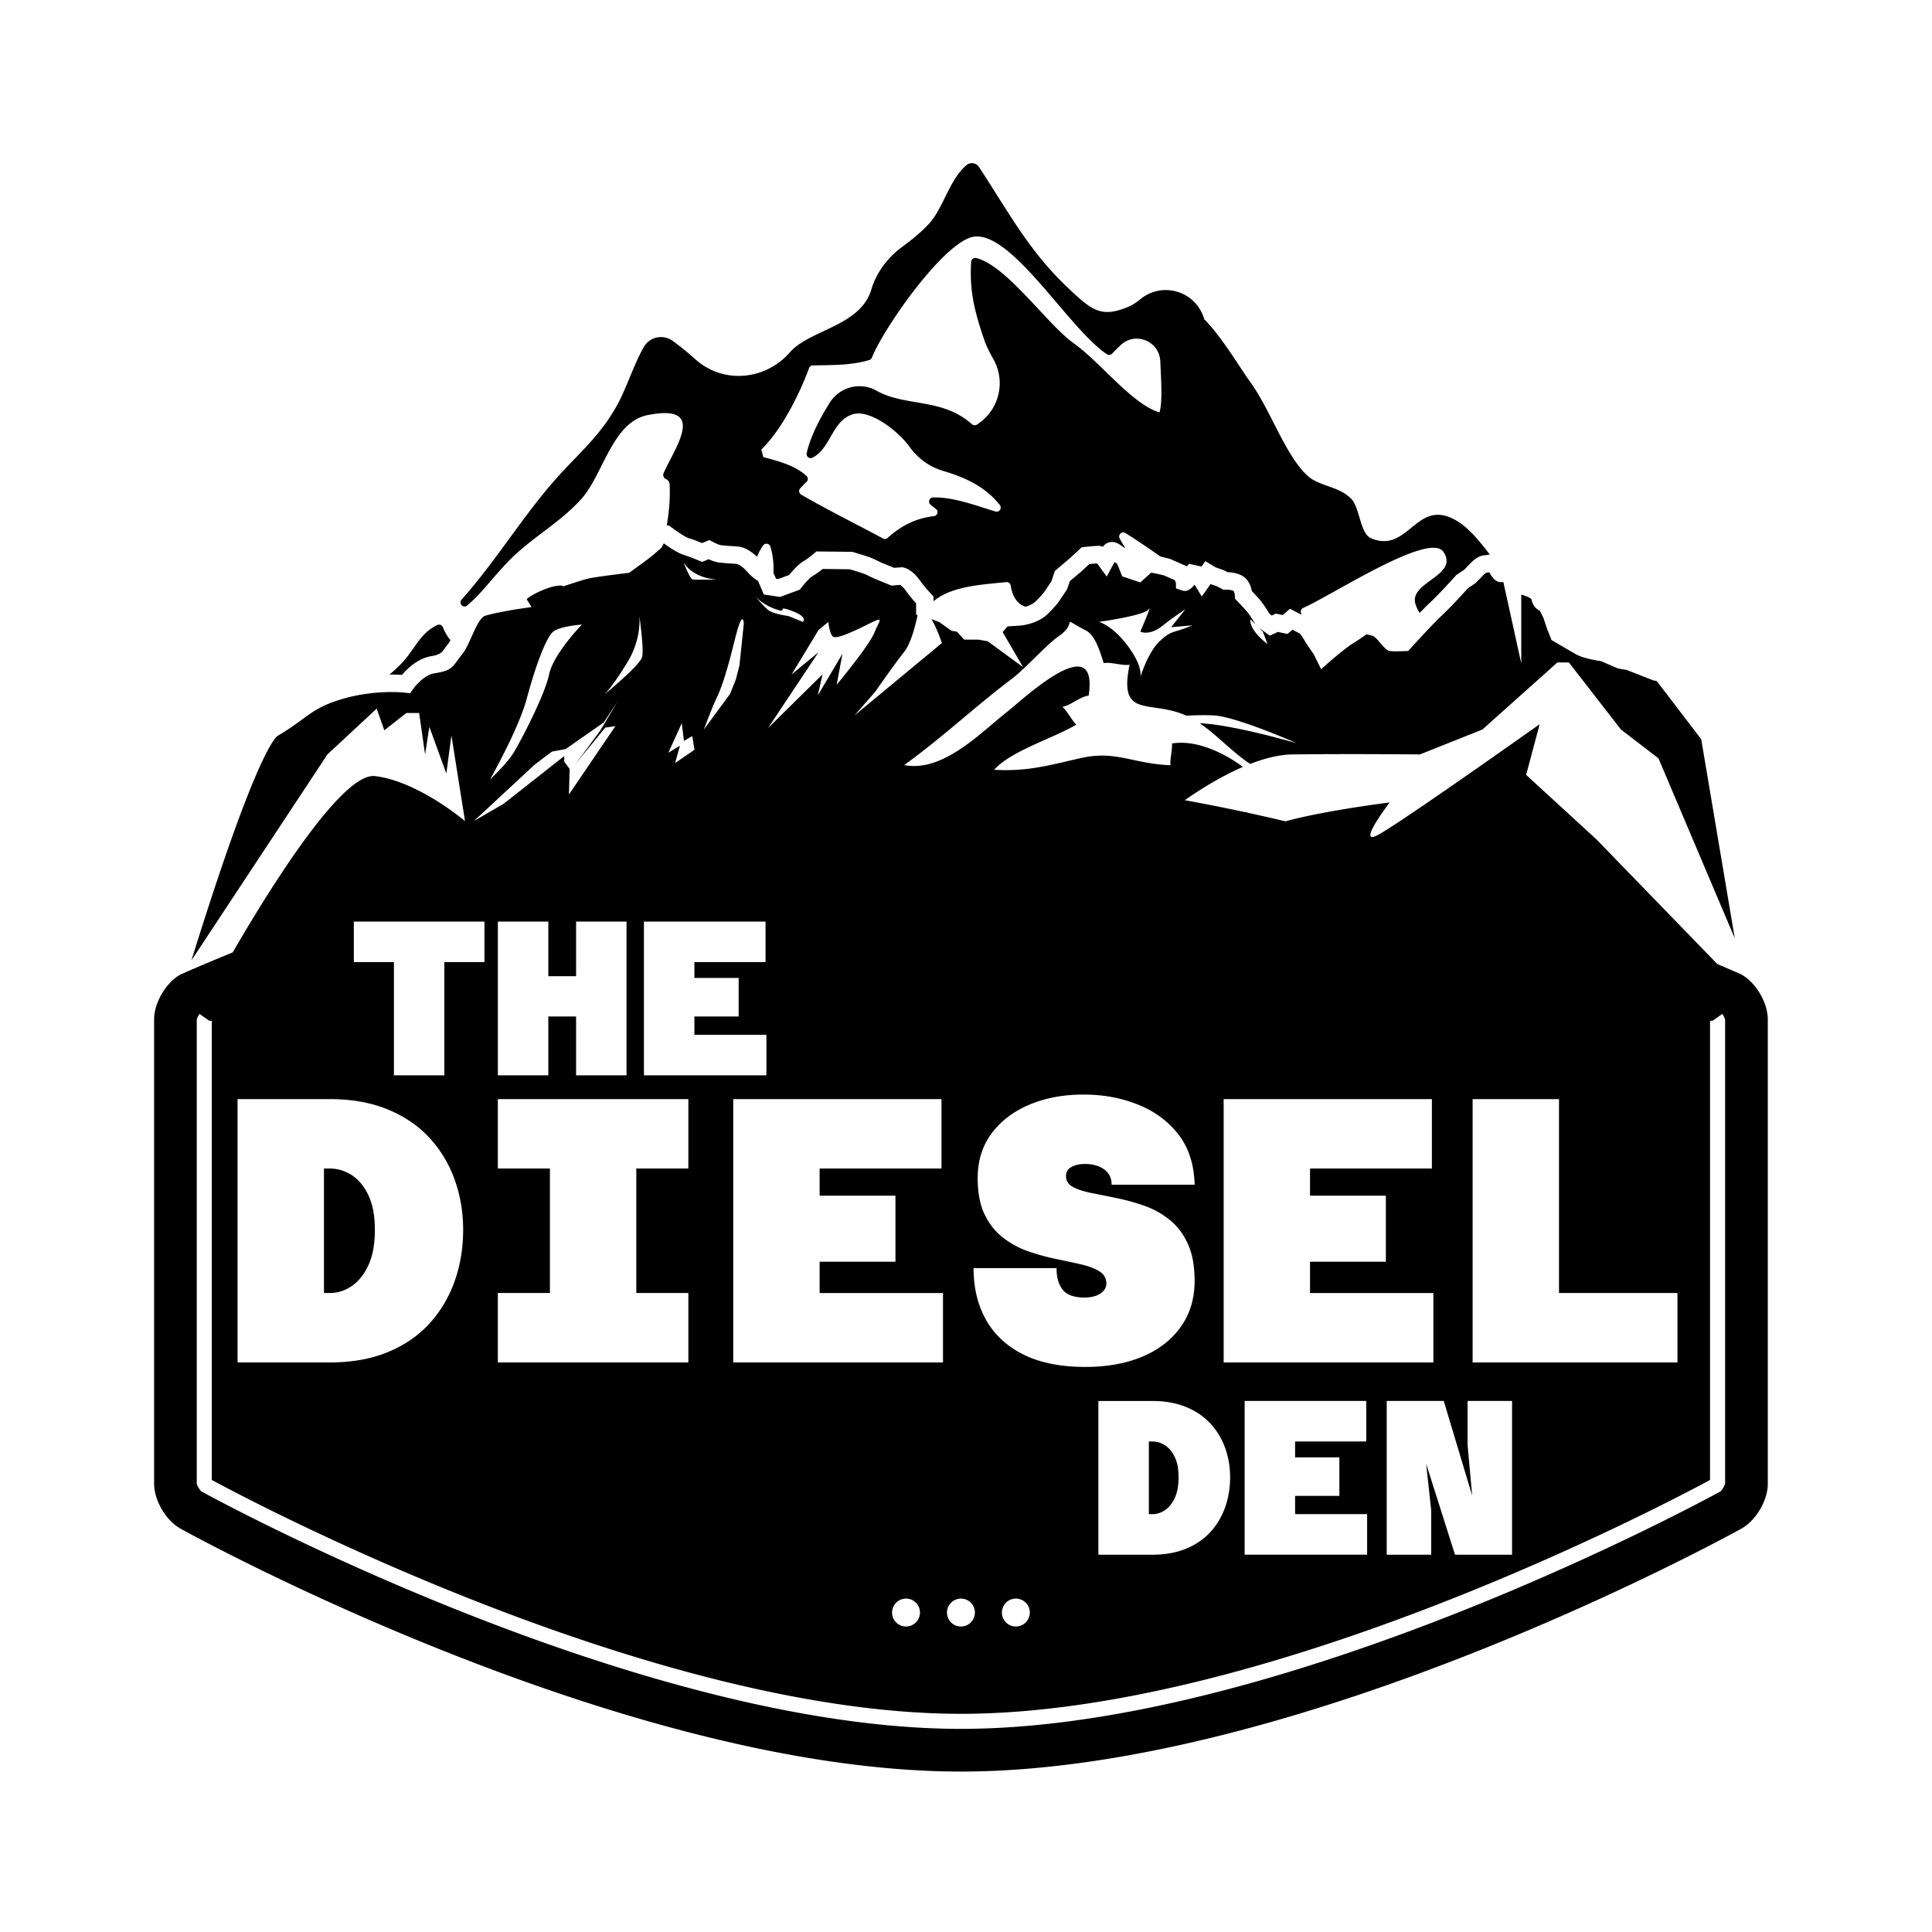<?xml version="1.0" encoding="UTF-8"?>
<svg data-bbox="79.77 84.46 835.24 832.5" viewBox="0 0 1000 1000" xmlns="http://www.w3.org/2000/svg" data-type="shape">
    <g>
        <path d="M602.96 748.04c-2.05-1.29-4.22-1.94-6.5-1.94h-1.82v37.63h1.82c2.28 0 4.45-.68 6.5-2.05 2.05-1.37 3.74-3.46 5.07-6.27 1.33-2.81 2-6.39 2-10.72s-.67-7.87-2-10.6c-1.33-2.74-3.02-4.75-5.07-6.04Z"/>
        <path d="M241.81 313.41c7.35-6.18 12.3-13.4 20.78-22.31 11.93-12.54 26.92-20.07 38.44-32.99 11.15-12.51 15.94-39.62 34.16-43.25 31.6-6.3 13.67 17.59 8.3 30-.54 1.25.08 2.7 1.35 3.2.88.35 1.66 1.4 1.72 2.34.48 7.82-.33 14.73-1.44 21.57h1.08l2.94 2.13c2.46 1.82 5.93 4.02 7.31 4.44 2.08.63 5.08 1.79 6.96 2.54l3.8-1.57 1.88 1.02c1.48.8 3.42 1.59 4.07 1.66.62.05 1.16.11 1.7.16 1.27.13 2.47.25 5 .37 4.74.23 6.58 1.35 9.2 3.15 1.02.7 1.92 1.52 2.74 2.33.9-2.12 1.93-4.09 3.16-5.85 1.02-1.45 3.28-1.13 3.79.57 1.39 4.55 1.78 9.12 1.59 13.67l1.34 2.94 1.11.17 5.66-2.08c1.57-1.92 4.78-5.61 7.52-7.2 2.42-1.4 5.29-3.86 5.32-3.89l1.29-1.11 18.52.21.59.17c1.86.54 8.08 2.36 10.18 3.35 1.71.8 3.95 1.88 4.5 2.14l6.43 2.62.95-.09 3.26-.22.6.12c1.02.21 4.66 1.31 8.39 6.52 2.75 3.85 5.89 7.1 5.92 7.14l1.26 1.31v2.51c9.35-7.81 24.36-8.52 37.64-9.91 1.15-.12 2.16.69 2.33 1.83 1 6.44 4.02 9.85 7.72 10.92 1.73-.53 3.68-1.37 5-2.62 3.53-3.33 5.12-5.71 5.13-5.74l3.22-4.82 1.79-5.35 7.76-6.57 6.13-5.68 1.48-.16c.89-.1 5.44-.57 7.18-.57.83 0 1.62.18 2.35.48l.04-.06c.79-1.22 2.11-2.08 3.62-2.33 1.88-.32 3.81.27 5.74 1.76.43.34.88.6 1.39.9.28.16.58.35.89.54-1.18-1.81-2.21-3.52-3.06-5.11-1.02-1.9 1.15-3.93 2.99-2.8 4.5 2.78 10.89 7.05 18.14 12.17 1.36.3 2.89.67 4.65 1.13l.35.09 8.72 3.86 1.05-1.32 6.47 1.41 1.97-2.8 5.3 3.19 4.38 1.56 1.85.96c1.93.06 5.42.43 8.09 2.21 2.98 1.98 4.05 5.37 4.44 7.54 1.32 1.39 3.57 3.8 4.86 5.39 1.5 1.86 3.4 4.95 4.3 6.46l1.16.83 2.15-.99 3.51.75 3.78-3.25 5.99 3.09c-.1-.35-.21-.69-.31-.98-.34-1.02.16-2.12 1.15-2.55 14.95-6.55 65.36-39.71 72.58-29.03 7.74 11.45-14.3 15.03-14.78 24.58-.1 2.02.87 4.46 2.47 7.07 1.94-2.02 3.83-3.92 5.37-5.36 5.42-5.07 13.21-13.82 13.28-13.9l.38-.42 4.13-2.78 3.85-3.97c1.64-1.56 4.15-3.43 6.81-3.43.12-.01.3-.06.49-.09.53-.1 1.23-.23 2.05-.26-5.42-7.09-10.88-13.79-17.19-17.53-21-12.42-24.6 17.2-44.24 9.11-5.84-2.41-5.79-15.86-10.36-20.5-6.56-6.68-16.49-6.29-22.63-11.95-11.48-10.55-19.02-33.9-29.64-48.52-5.19-7.14-14.39-22.95-23.84-32.52l.04-.05c-.04-.12-.08-.24-.11-.35-4.42-14.12-21.56-19.26-32.99-9.86-1.97 1.62-3.93 2.91-5.81 3.72-14.61 6.31-19.46 1.95-32.59-10.58-19.81-18.89-31.13-40.57-45.11-61.64-1.46-2.19-4.52-2.59-6.51-.87-8.66 7.49-11.69 21.24-18.59 29.43-3.15 3.73-8.66 8.45-14.45 12.69-7.57 5.55-13.46 13.22-16.14 22.22-5.55 18.61-30.69 20.61-41.48 31.75-.25.26-.5.53-.74.81-12.68 14.48-34.48 16.42-48.81 3.57-4-3.59-8.01-6.82-11.77-9.56-4.97-3.62-11.99-2.1-15.01 3.25-5.23 9.27-9.08 21.53-13.71 29.89-9.07 16.37-19.2 24.24-31.24 37.73-17.68 19.82-31.34 42.87-49.33 63.04-1.75 1.96.93 4.74 2.94 3.05Zm176.93-122.89a2.1 2.1 0 0 1 1.93-1.37c10.04-.22 20.15 0 29.32-2.83.59-.18 1.07-.63 1.3-1.21 6.02-15.28 38.21-61.41 53.38-62.68 19.89-1.65 49.06 48.34 68.31 60.94.84.55 1.96.41 2.65-.33 1.32-1.41 2.87-2.96 4.55-4.52 7.56-7.01 19.87-1.94 20.37 8.35.51 10.55 1.16 21.41-.39 26.56-13.89-3.93-30.8-26.1-44.25-35.64-13.95-9.89-34.74-40.31-50.64-44.23-1.29-.32-2.53.65-2.61 1.98-.92 15.42 1.86 25.91 6.79 40.4 1.09 3.21 2.81 6.56 4.74 9.99 6.5 11.57 3.01 26.11-8.02 33.5l-.39.27c-.82.59-1.92.57-2.67-.1-15.51-13.86-34.35-8.89-49.44-17.39-8.39-4.73-19.05-1.95-24.18 6.2-5.4 8.58-10.17 18.04-11.95 26.15-.37 1.71 1.42 3.14 2.98 2.36 9.67-4.88 10.12-19.7 21.44-22.63 8.05-2.08 22.11 7.73 28.99 17.2 4.28 5.88 10.3 10.22 17.28 12.28 11.33 3.33 21.72 8.09 29.28 17.62 1.28 1.62-.3 3.94-2.28 3.35-10.48-3.14-21.37-7.46-32.23-7.28-1.98.03-2.85 2.52-1.32 3.79.95.78 1.82 1.48 2.69 2.11 1.58 1.13.9 3.59-1.02 3.81-8.91 1.01-16.54 4.63-23.91 11.25-.66.59-1.61.73-2.39.3-13.72-7.39-28.68-14.75-42.37-22.7a2.12 2.12 0 0 1-.46-3.29c1.03-1.08 2.16-2.32 3.22-3.31.89-.83.91-2.25.02-3.06-5.88-5.39-14.28-7.63-22.36-9.76-.46-1.75-.57-2.16-1.02-3.91 11.24-11 20.31-30.28 24.7-42.14Z"/>
        <path d="M181.93 665.75c3.51-2.34 6.41-5.92 8.69-10.74 2.28-4.81 3.42-10.93 3.42-18.35s-1.14-13.47-3.42-18.16c-2.28-4.69-5.17-8.13-8.69-10.35-3.51-2.21-7.22-3.32-11.13-3.32h-3.12v64.43h3.12c3.9 0 7.61-1.17 11.13-3.51Z"/>
        <path d="M208.06 349.33c2.65-3.15 8.18-8.61 15.37-9.74q4.35-.68 5.83-2.75c.65-.9 1.45-2.03 2.61-3.45.44-.54.87-1.22 1.31-1.99-1.54-1.85-2.87-4.07-3.94-6.74a2.16 2.16 0 0 0-2.94-1.14c-9.37 4.51-11.67 13.05-18.97 20.36-1.96 1.97-3.85 3.71-5.75 5.28 2.7-.03 4.92.06 6.48.16Z"/>
        <path d="M901.38 504.4s-4.42-1.99-12.51-5.42l-62.63-64.59-36.32-33.32 7.01-26.23s-73.33 52.05-84.11 57.54 6.47-17.03 6.47-17.03-33.47 4.14-53.95 9.76c-6.62-1.57-13.28-3.08-19.98-4.53.04-.18.06-.28.06-.28l-1.16.04a939.436 939.436 0 0 0-31.02-6.16c7.59-5.3 18.53-12.24 30.08-17.24-10.25-7.6-24.35-14.13-36.74-12.11.37 3.37-1.13 7.91-.71 11.26-19.64-.78-28.22-7.75-46.17-3.77-15.43 3.42-27.25 7.18-45.14 6.12 8.76-9.84 30.75-16.32 42.55-23.39-2.17-1.87-4.88-7.37-7.22-9.18 4.68-.9 8.54-5.05 13.59-5.82 5.34-35.23-33.65 1.64-41.98 8.22-14.12 11.16-33.57 31.67-53.47 27.72 20.34-14.73 36.62-30.25 55.7-44.64 7.21-5.43 17.52-17.37 24.27-22.06 10.95-7.62-.57-10.52 14.12-2.93 5.02 2.6 7.56 12 9.19 16.91 3.8-.78 9.49 1.46 13.37.78-5.85 28.1 10.14 18.17 28.62 26.04.24.1.46.22.69.33 5.66-.26 11-.35 14.62-.09 11.66.82 41.42 13.86 42.48 14.33-1.03-.3-33.19-9.64-50.15-10.32 9.11 6.15 16.92 15.04 26.17 21.07 7.38-2.87 14.88-4.82 21.81-4.91 28.27-.38 66.02 0 66.02 0l32.35-12.9 38.82-34.72h5.93L839 377.6l19.41 14.91 39.51 93.15-17.37-103.05-23.03-30.1-1.67-.31-13.88-5.44-4.49-.74-8.75-3.8c-2.46-.35-9.31-1.47-12.99-3.56-3.51-2-11.02-6.4-11.33-6.58l-1.33-.78-2.33-5.85-1.9-5.7-1.82-3.65c-.24-.1-.47-.22-.71-.36-1.31-.75-2.98-2.34-3.67-5.63-.65-.72-3.13-1.84-5.11-2.29l-.14-.03v35.56l-9.28-42.17-.28.06c-3.49.64-5.32-2.3-6.79-4.67-.07-.11-.15-.23-.23-.36h-.04c-.43.08-.93.18-1.51.22-.32.2-.82.58-1.19.92l-4.3 4.44-3.98 2.68c-1.68 1.87-8.4 9.31-13.48 14.07-5.43 5.08-16.01 16.86-16.12 16.98l-1.28 1.43-1.92.07c-7.5.26-7.88.03-9-.64-.65-.39-.95-.57-5.47-5.75l-1.6-1.43-3.6-.88c-1.68 1.19-4.39 3.05-7.2 4.79-3.35 2.08-9.74 7.48-11.92 9.39l-4.41 3.86-3.82-7.75c-.76-1.04-3.05-4.22-5.47-8.29-.78-1.31-1.36-2.02-1.7-2.39l-3.85-1.99-2.57 2.21-4.95-1.07-4.19 1.92-5.57-4 1.98 1.98 2.45 6.42s-9.5-6.87-8.89-12.84l2.53 2.52c-.73-1.25-2.73-4.54-3.96-6.08-1.34-1.66-4.33-4.81-5.37-5.88l-1.19-1.23-.07-1.71c-.05-.83-.4-2.01-.69-2.31-.7-.46-2.82-.71-3.96-.66l-1.19.05-3.59-1.85-3.15-1.08-4.53 6.43-3.71-6.12c-2.28 2.62-4.05 3.84-6.63 2.95l-3.02-1.05-.03-2.77c-.11-.33-.31-.87-.55-1.47l-5.43-2.4c-2.58-.67-5.33-1.25-6.92-1.49-1.07 1.04-2.44 2.28-3.61 3.32l-1.94 1.72-9.38-3.13-.76-1.97s-.7-1.79-1.72-4.27c-.15-.35-.16-.38-1.22-1-.08-.05-.16-.09-.24-.14l-4.06 7.48-4.19-5.78c-.24-.33-.61-.74-.9-1.02-1 .06-2.53.2-3.9.33l-4.16 3.84-5.92 5.01-1.38 4.11-3.86 5.78c-.17.27-2.15 3.25-6.47 7.33-5.01 4.73-12.68 5.66-13.54 5.75l-.19.02-6.77.43c-.79.9-1.8 2.06-2.57 2.96l10.56 18.13-18.29-13.39-4.76-.84h-7.39l-3.81-4.13-2.86-.47-6.21-4.47-3.53-1.37-.59-.18c2.71 4.28 5.43 12.38 5.43 12.38l-45.25 37.49 10.7-12.24s10.14-14.54 15.02-20.66c3.59-4.5 5.95-14.25 6.96-19.11l-.77-.23v-5.77c-1.32-1.46-3.48-3.96-5.5-6.79-1.19-1.66-2.2-2.45-2.75-2.79l-4.49.38-8.85-3.62s-2.62-1.26-4.54-2.17c-.94-.44-4.9-1.69-8.27-2.67l-13.96-.16c-1.3 1.04-3.36 2.6-5.32 3.74-1.27.73-3.97 3.67-5.75 5.96l-.79 1.02-10.23 3.76-8.41-1.29-2-4.81-1-2.19c-1.02-.68-2.49-1.7-3.53-2.64-.65-.59-1.27-1.26-1.92-1.96-.91-.99-1.95-2.11-2.9-2.76-1.84-1.26-2.12-1.46-4.54-1.58-2.75-.14-4.13-.27-5.46-.41-.5-.05-1-.1-1.58-.15-1.82-.16-4-1-5.6-1.73l-3.36 1.39-1.72-.71c-.05-.02-5.12-2.11-7.87-2.95-3.56-1.08-8.96-5.01-10.01-5.79l-.23-.17-1.26 2.3-.57.51c-.17.15-4.26 3.82-7.41 6.11-3 2.19-7.76 5.65-7.76 5.65l-.95.69-1.16.14c-6.62.79-17.38 2.19-19.9 2.81-3.48.85-11.37 3.51-11.45 3.54l-1.51.51-1-.39c-.71-.06-4.64-.2-12.31 3.49-3.3 1.59-4.94 2.81-5.73 3.54l2.5 4.08-6.73.99c-.1.02-10.31 1.53-17.2 3.5-2.55.73-4.99 6.2-6.95 10.59-1.65 3.7-3.2 7.19-5.35 9.82-.98 1.2-1.66 2.16-2.27 3-2.93 4.1-4.47 5.26-11.75 6.4-4.95.78-9.63 6.11-11.02 8.11l-1.55 2.23-2.71-.33c-.14-.02-14.9-1.74-31.74 3.09-11.05 3.17-15.45 6.4-21.56 10.87-3.32 2.43-7.08 5.19-12.46 8.34-1.32.77-9.07 8.05-31.57 75.34-4.85 14.51-9.42 28.92-13.15 40.93l70.38-106.59 25.5-23.71 3.96 11.2 11.43-8.96h6.59l3.08 21.47 2.2-14.31 8.79 24.18 2.64-19.7 7.03 44.33s-24.18-20.6-46.6-23.29c-17.72-2.12-57.65 63.59-73.63 91.26-17.21 7.02-27.07 11.46-27.07 11.46-7.49 4.17-13.62 14.6-13.62 23.17v240.43c0 8.57 6.13 19 13.62 23.17 0 0 225.91 125.76 404 125.76s404-125.76 404-125.76c7.49-4.17 13.62-14.6 13.62-23.17V527.6c0-8.57-6.13-19-13.62-23.17ZM594.51 315.39c2.14-3.24-4.29 11.56-4.29 11.56s4.6 2.36 11.34-2.94c6.74-5.31 11.95-8.62 11.95-8.62l-7.35 9.24 11.03-.94c-10.42 4.37-10.42 2.18-16.85 8.12-5.36 4.94-9.02 15.29-10.09 18.61-.13.71-.33 1.05-.33 1.05s.11-.39.33-1.05c.36-1.95.21-6.72-5.84-15.18-8.27-11.55-15.63-13.35-15.63-13.35s23.59-3.26 25.74-6.5ZM762.23 568.9h44.71v100.36h61.31v35.93H762.23V568.9Zm-2.62 179.03v-22.8h23.03v79.58h-29.53l-14.94-47.09 2.62 24.17v22.92h-23.03v-79.58h29.53L762 774.16l-2.39-26.22ZM633.36 568.9h107.78v35.93h-63.07v14.06h39.25v34.17h-39.25v16.21h63.85v35.93H633.36V568.91Zm59.9 185.41v19.95h-22.92v9.46h37.28v20.98h-63.39v-79.58h62.94v20.98h-36.83v8.21h22.92Zm-66.7-17.44c3.34 3.65 5.87 7.85 7.58 12.6s2.57 9.82 2.57 15.22-.86 10.62-2.57 15.45-4.24 9.08-7.58 12.77c-3.35 3.69-7.54 6.58-12.6 8.67s-10.93 3.14-17.62 3.14h-27.82v-79.58h27.82c6.69 0 12.56 1.05 17.62 3.14 5.05 2.09 9.25 4.96 12.6 8.61Zm-57.54-78.84c-2.41-1.5-5.6-2.7-9.57-3.61-3.97-.91-8.33-1.86-13.08-2.83-4.75-.98-9.47-2.28-14.16-3.91a45.553 45.553 0 0 1-12.98-7.03c-3.97-3.06-7.16-7.06-9.57-12.01s-3.61-11.26-3.61-18.94c0-8.85 2.37-16.5 7.13-22.94 4.75-6.44 11.26-11.42 19.53-14.94 8.26-3.51 17.6-5.27 28.02-5.27s19.36 1.69 28.02 5.08c8.65 3.39 15.68 8.53 21.09 15.42 5.4 6.9 8.23 15.62 8.49 26.16h-42.96c0-2.34-.59-4.29-1.76-5.86-1.17-1.56-2.8-2.76-4.88-3.61-2.08-.85-4.49-1.27-7.22-1.27s-5.05.52-6.93 1.56c-1.89 1.04-2.83 2.61-2.83 4.69 0 2.47 1.2 4.36 3.61 5.66 2.41 1.3 5.6 2.34 9.57 3.12 3.97.78 8.33 1.66 13.08 2.64 4.75.98 9.47 2.28 14.16 3.91 4.69 1.63 9.01 4 12.98 7.13 3.97 3.12 7.16 7.26 9.57 12.4 2.41 5.14 3.61 11.62 3.61 19.43 0 9.11-2.38 17.02-7.13 23.72-4.75 6.71-11.36 11.85-19.82 15.42-8.46 3.58-18.29 5.37-29.48 5.37-12.89 0-23.63-2.15-32.22-6.44-8.59-4.3-15.04-10.28-19.33-17.96-4.3-7.68-6.44-16.6-6.44-26.75h42.96c0 4.82 1.07 8.56 3.22 11.23 2.15 2.67 5.89 4 11.23 4 3.38 0 6.12-.68 8.2-2.05 2.08-1.37 3.12-3.09 3.12-5.17 0-2.73-1.21-4.85-3.61-6.35Zm-44.63 183.71c-2.83-.54-5.14-2.85-5.67-5.67a7.23 7.23 0 0 1 8.5-8.5c2.83.54 5.14 2.85 5.67 5.67a7.23 7.23 0 0 1-8.5 8.5Zm-25.6-14.17c2.83.54 5.14 2.85 5.67 5.67a7.227 7.227 0 0 1-8.5 8.5c-2.83-.54-5.14-2.85-5.67-5.67a7.234 7.234 0 0 1 8.5-8.5ZM487.31 568.9v35.93h-63.07v14.06h39.25v34.17h-39.25v16.21h63.85v35.93H379.53V568.91h107.78Zm-19.77 272.84c-2.83-.54-5.14-2.85-5.67-5.67a7.234 7.234 0 0 1 8.5-8.5c2.83.54 5.14 2.85 5.67 5.67a7.227 7.227 0 0 1-8.5 8.5Zm-43.87-515.63 5.07-4.21s.75 7.27 2.82 7.84c2.07.57 8.26-1.91 17.46-6.5 9.2-4.59 6.38-2.68 3.57 4.21s-19.53 26.97-19.53 26.97l3-16.06-12.77 21.62 2.44-10.92-28.17 27.75 26.1-39.22-13.9 11.47 13.9-22.94Zm-21.97-10.72c6.91 2.36-.75-2.49 8.07.77 8.83 3.25 5.82 5.74 5.82 5.74l-7.51-3.06s-7.51-.96-10.14-2.87-6.76-7.08-6.76-7.08 3.6 4.14 10.52 6.5Zm-21.4 15.88c4.32-17.41 4.69-8.42 4.69-8.42l-2.25 21.62-1.88 7.27-3 7.46-13.52 18.36s3.94-10.71 6.57-16.26c2.63-5.55 5.07-12.63 9.39-30.03Zm-9.2-31.37s-11.08.38-12.58 0-4.69-8.8-4.69-8.8c5.63 8.8 17.28 8.8 17.28 8.8Zm-18.22 74.41 1.13 9.18 4.32-2.49 1.13 7.08-10.05 6.89 2.54-8.99-6.01 3.63 6.95-15.3ZM333.3 477h62.94v20.98h-36.83v8.21h22.92v19.95h-22.92v9.46h37.28v20.98H333.3V477Zm22.99 192.26v35.93h-98.6v-35.93h26.95v-64.43h-26.95V568.9h98.6v35.93h-26.95v64.43h26.95Zm-58.11-163.98V477h26.11v79.58h-26.11v-30.44h-14.37v30.44H257.7V477h26.11v28.28h14.37Zm26.53-162.43c7.89-12.91 6.15-24.58 6.15-24.58s2.49 17.22 1.55 21.62-19.53 19.51-19.53 19.51 3.94-3.63 11.83-16.55Zm-52.03 18.66c4.25-15.96 10.06-32.29 14.08-34.89 4.02-2.6 14.44-3.34 14.44-3.34s-14.79 15.17-16.97 25.77-15.3 35.85-18.95 41.41c-3.64 5.56-11.66 12.98-11.66 12.98s14.81-25.98 19.06-41.94Zm3.96 34.35 9.01-6.82 7.14-1.34 19.72-13.77 6.95-10.52-8.64 14.54-9.2 12.52-4.13 5.4 15.77-19.25 5.26-.77-24.04 35.39.38-13.2-2.82-3.84v-2.85l-31.36 24.68-15.4 8.95 31.36-29.11ZM183.14 477h67.61v20.98H230v58.6h-26.11v-58.6h-20.75V477Zm-60.18 91.9h47.64c11.45 0 21.51 1.79 30.17 5.37s15.85 8.49 21.58 14.74c5.73 6.25 10.06 13.44 12.98 21.58 2.93 8.14 4.39 16.83 4.39 26.07s-1.46 18.19-4.39 26.46c-2.93 8.27-7.26 15.56-12.98 21.87-5.73 6.32-12.92 11.26-21.58 14.84-8.66 3.58-18.71 5.37-30.17 5.37h-47.64V568.91Zm769.96 199.07-.26.68c-.35.89-.96 1.94-1.57 2.68l-.48.58-.66.36c-9.15 5.01-226.06 122.59-392.57 122.59S113.96 777.28 104.81 772.27l-.66-.36-.48-.58c-.61-.74-1.22-1.79-1.57-2.67l-.26-.68V527.63l.26-.68c.26-.68.69-1.46 1.16-2.14l5.08 3.55h1.29l.02.92s-.01.02-.02.03v236.72c18.89 10.22 227.44 121.04 387.74 121.04s368.85-110.82 387.74-121.04V529.31s0-.01-.01-.02h.01v-.93h1.3l5.06-3.56c.47.67.9 1.46 1.17 2.15l.27.68v240.36Z"/>
        <path d="m587.71 291.09-.1-.13c.01.03.03.08.05.11l.05.02Z"/>
    </g>
</svg>
